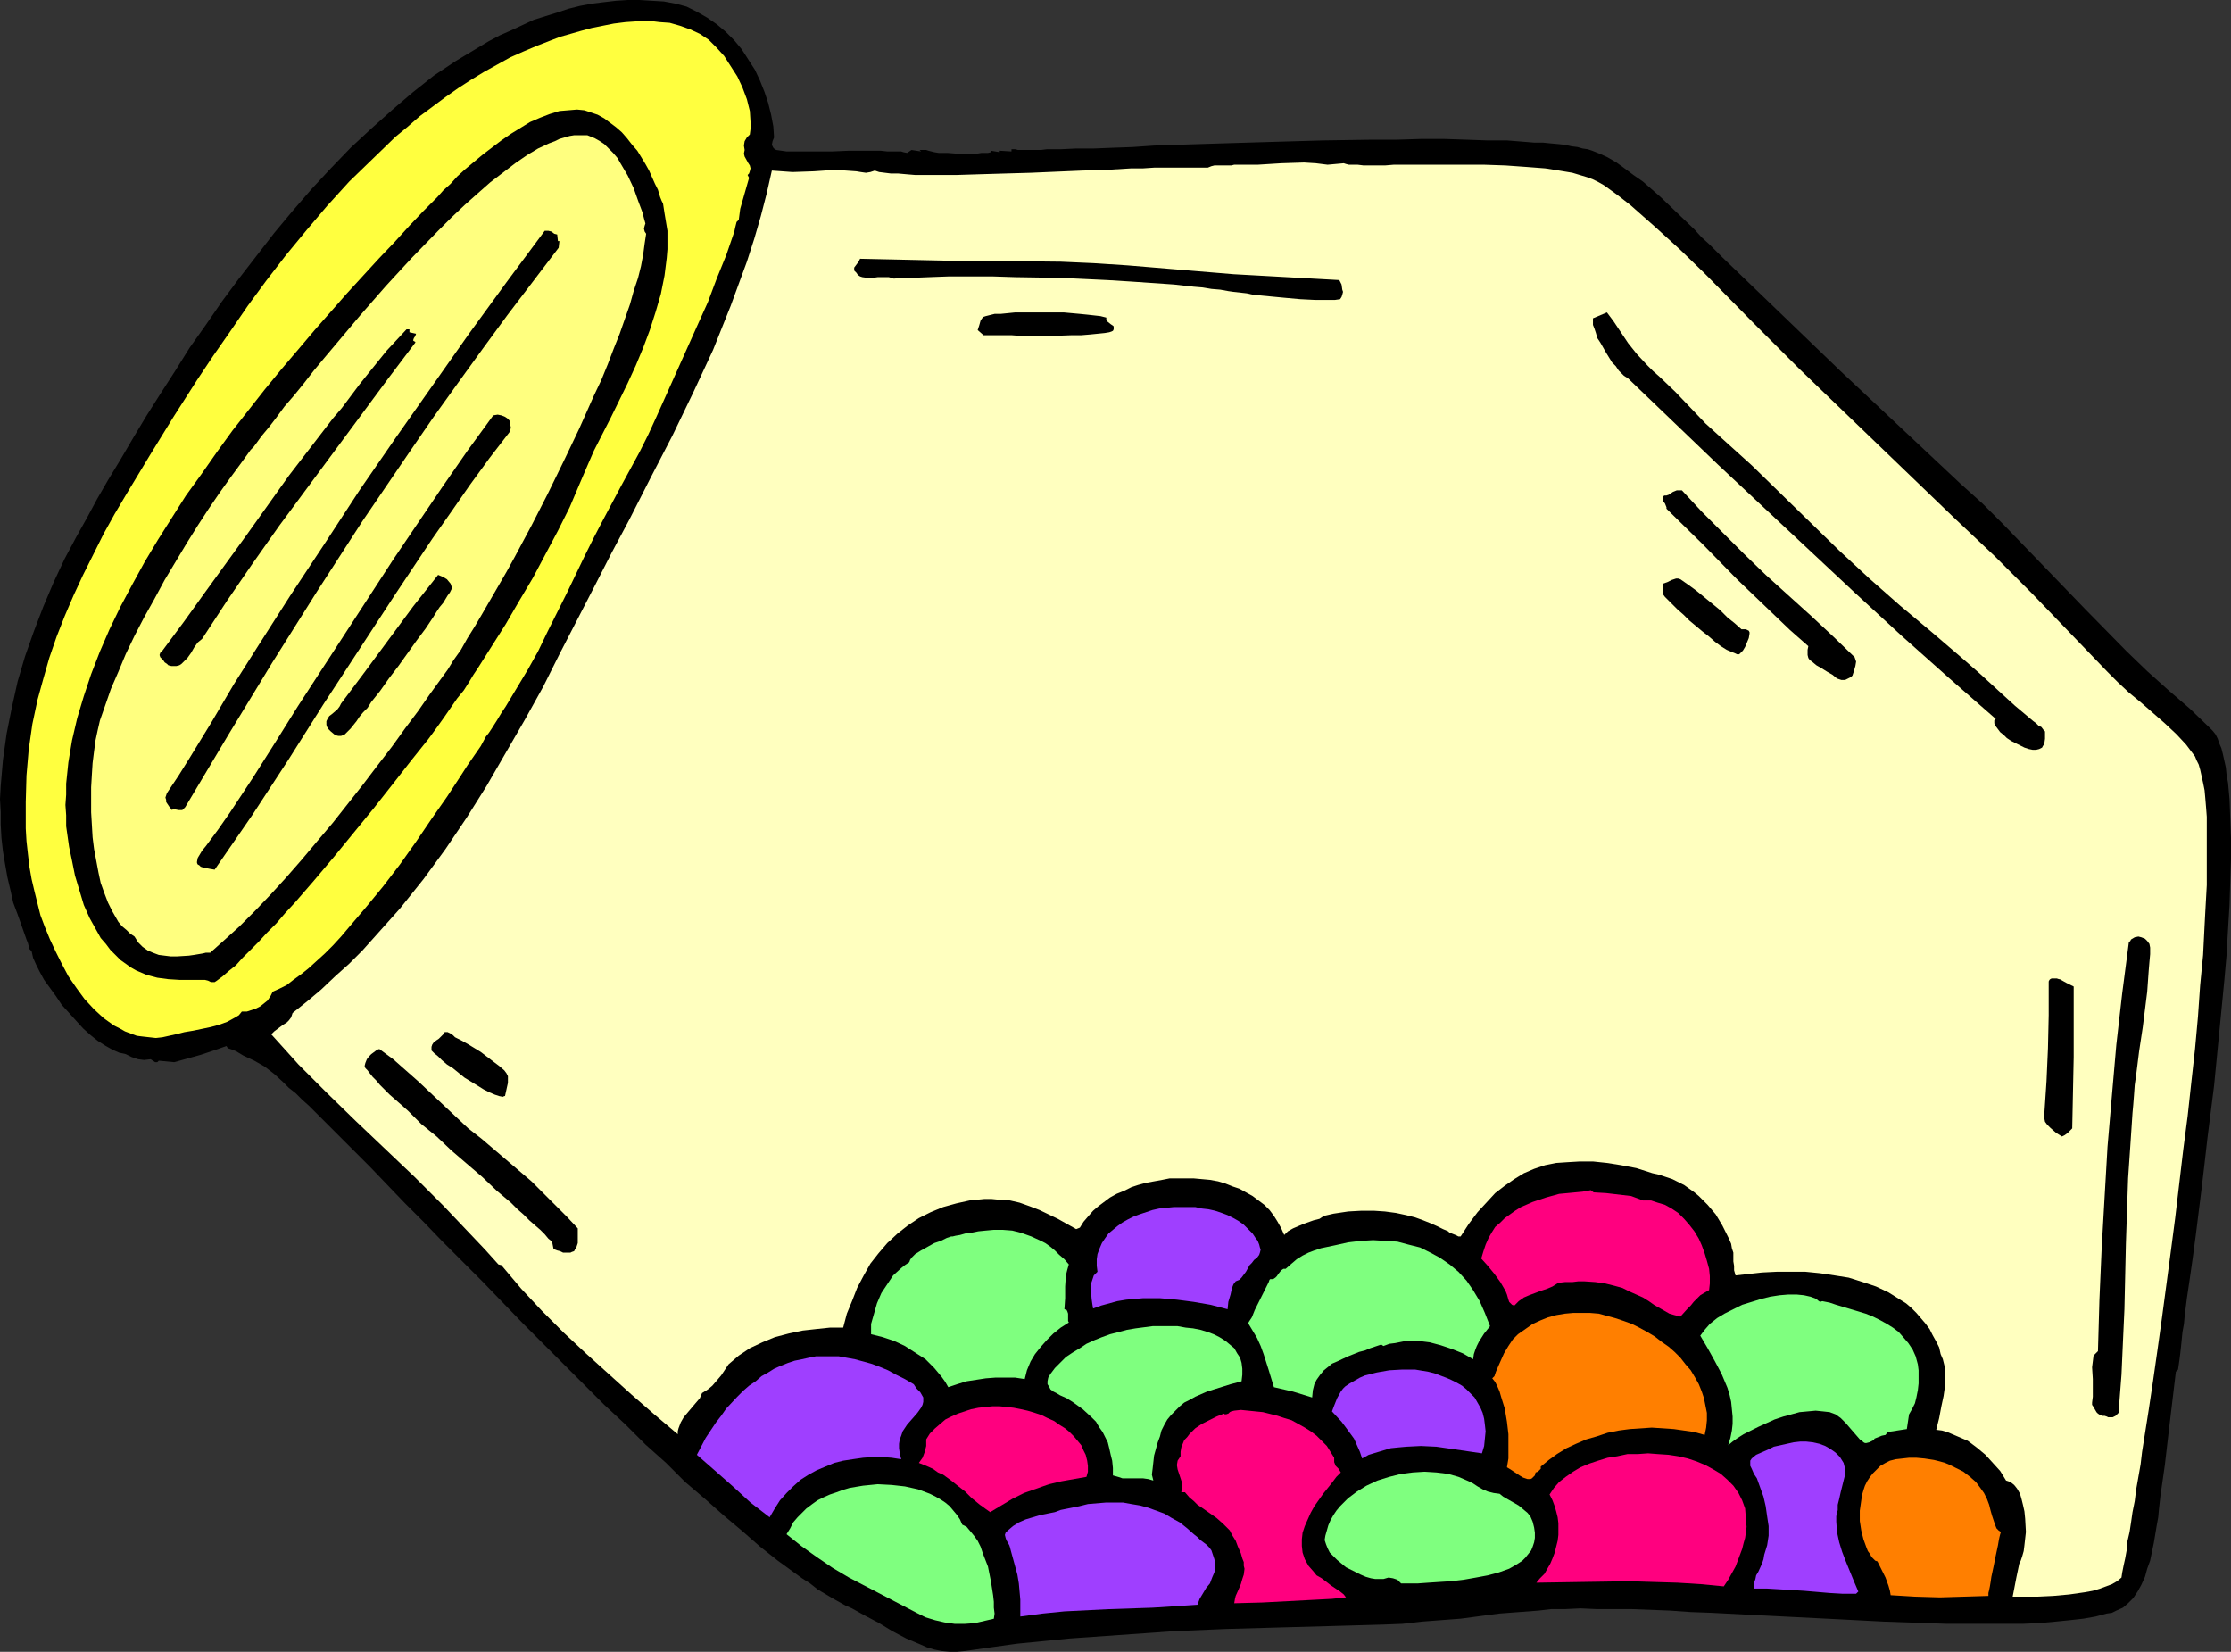 <?xml version="1.0" encoding="UTF-8" standalone="no"?>
<svg
   version="1.0"
   width="129.766mm"
   height="96.067mm"
   id="svg35"
   sodipodi:docname="Candy Jar 2.wmf"
   xmlns:inkscape="http://www.inkscape.org/namespaces/inkscape"
   xmlns:sodipodi="http://sodipodi.sourceforge.net/DTD/sodipodi-0.dtd"
   xmlns="http://www.w3.org/2000/svg"
   xmlns:svg="http://www.w3.org/2000/svg">
  <rect width="100%" height="100%" fill="#333333" stroke="none"/>
  <sodipodi:namedview
     id="namedview35"
     pagecolor="#ffffff"
     bordercolor="#000000"
     borderopacity="0.25"
     inkscape:showpageshadow="2"
     inkscape:pageopacity="0.0"
     inkscape:pagecheckerboard="0"
     inkscape:deskcolor="#d1d1d1"
     inkscape:document-units="mm" />
  <defs
     id="defs1">
    <pattern
       id="WMFhbasepattern"
       patternUnits="userSpaceOnUse"
       width="6"
       height="6"
       x="0"
       y="0" />
  </defs>
  <path
     style="fill:#000000;fill-opacity:1;fill-rule:evenodd;stroke:none"
     d="m 170.165,30.217 -0.323,0.808 -0.162,0.808 0.162,0.323 0.162,0.323 0.323,0.323 0.323,0.162 1.131,0.162 1.131,0.162 h 1.454 4.848 3.717 l 3.717,-0.162 h 3.555 3.394 l 1.454,0.162 h 1.454 0.646 0.485 0.485 l 0.485,0.162 0.808,0.162 0.485,-0.323 0.485,-0.323 2.101,0.323 -0.323,-0.323 h 1.454 l 0.485,0.162 0.646,0.162 0.646,0.162 0.97,0.162 h 1.939 l 2.101,0.162 h 2.262 2.101 l 0.97,-0.162 h 0.808 0.646 l 0.646,-0.162 V 33.126 l 1.939,0.323 V 33.126 l 2.586,0.162 v -0.485 h 0.162 0.323 0.323 l 0.646,0.162 h 5.01 l 1.293,-0.162 h 1.454 1.616 l 3.394,-0.162 h 3.878 l 4.04,-0.162 4.525,-0.162 4.686,-0.323 4.848,-0.162 5.171,-0.162 5.171,-0.162 10.827,-0.323 11.15,-0.323 10.827,-0.162 h 5.494 l 5.171,-0.162 h 5.171 l 4.848,0.162 4.525,0.162 h 4.363 l 4.04,0.323 1.939,0.162 h 1.939 l 1.616,0.162 1.778,0.162 1.454,0.162 1.454,0.323 1.293,0.162 1.131,0.323 1.131,0.162 0.97,0.323 1.616,0.646 1.778,0.808 1.939,1.131 1.778,1.293 1.939,1.454 2.101,1.454 3.878,3.393 3.717,3.555 3.717,3.555 1.616,1.777 1.616,1.454 1.454,1.454 1.454,1.454 12.928,12.442 13.09,12.604 13.09,12.281 13.251,12.442 4.848,4.363 4.525,4.524 9.05,9.372 4.525,4.686 4.525,4.686 9.05,9.211 4.525,4.363 4.686,4.201 4.686,4.04 4.525,4.363 0.485,0.485 0.646,0.808 0.485,0.97 0.323,0.97 0.485,1.131 0.323,1.293 0.323,1.454 0.323,1.454 0.162,1.616 0.323,1.777 0.162,1.777 0.162,1.777 0.162,4.201 0.162,4.363 v 4.686 l -0.162,4.848 -0.162,5.171 -0.323,5.332 -0.323,5.656 -0.485,5.494 -1.131,11.634 -1.131,11.634 -1.454,11.473 -0.646,5.656 -0.646,5.494 -0.646,5.171 -0.646,5.171 -0.646,4.848 -0.646,4.524 -0.646,4.363 -0.485,3.878 -0.162,1.777 -0.323,1.777 -0.162,1.616 -0.162,1.616 -0.162,1.454 -0.162,1.293 -0.162,1.131 -0.162,1.131 -0.485,0.485 -1.616,13.573 -0.808,6.948 -0.97,6.787 -0.162,1.454 -0.162,1.454 -0.162,1.777 -0.323,1.777 -0.646,3.878 -0.808,3.878 -0.646,1.777 -0.485,1.777 -0.808,1.777 -0.808,1.454 -0.97,1.454 -1.131,1.131 -1.131,0.97 -1.454,0.646 -0.97,0.485 -1.131,0.162 -2.424,0.646 -2.747,0.485 -2.909,0.323 -3.232,0.323 -3.555,0.323 -3.717,0.162 h -3.878 -4.04 -4.202 -4.363 l -4.525,-0.162 -4.686,-0.162 -4.686,-0.162 -9.373,-0.485 -19.23,-0.97 -9.373,-0.485 -4.525,-0.162 -4.525,-0.323 -4.202,-0.162 -4.202,-0.162 h -4.04 -3.717 l -3.555,-0.162 -3.394,0.162 h -3.07 l -2.747,0.323 -8.565,0.646 -8.565,1.131 -8.565,0.646 -4.202,0.485 -4.202,0.162 -11.474,0.323 -11.635,0.323 -11.474,0.323 -11.474,0.485 -11.474,0.808 -11.474,0.808 -11.474,1.131 -5.818,0.808 -5.656,0.808 -1.778,0.162 h -1.616 l -1.778,-0.162 -1.616,-0.323 -1.616,-0.485 -1.454,-0.646 -3.07,-1.293 -3.07,-1.616 -2.909,-1.777 -3.07,-1.616 -2.909,-1.616 -1.454,-0.646 -1.454,-0.808 -1.454,-0.808 -1.616,-0.97 -1.616,-0.97 -1.616,-1.293 -1.778,-1.131 -1.778,-1.293 -3.555,-2.585 -3.878,-3.07 -3.878,-3.393 -4.04,-3.393 -4.202,-3.717 -4.363,-3.717 -4.202,-4.201 -4.525,-4.04 -4.363,-4.363 -4.686,-4.363 -8.888,-8.887 -9.05,-9.049 -8.888,-9.211 -4.363,-4.363 -4.363,-4.363 -4.202,-4.363 -4.04,-4.04 -3.878,-4.04 -3.717,-3.878 -3.717,-3.717 -3.555,-3.555 -3.232,-3.232 -3.07,-3.07 -1.454,-1.293 -1.454,-1.454 -1.454,-1.131 -1.293,-1.293 -1.939,-1.777 -2.101,-1.616 -2.262,-1.293 -2.424,-1.131 -0.808,-0.485 -0.808,-0.485 -0.808,-0.323 -0.97,-0.323 -0.323,-0.485 -2.747,0.97 -1.454,0.485 -1.454,0.485 -2.909,0.808 -2.909,0.808 -3.394,-0.323 v 0 l -0.162,0.162 -0.162,0.162 h -0.485 l -0.485,-0.323 -0.485,-0.323 -1.454,0.162 -1.293,-0.162 -1.454,-0.485 -1.293,-0.646 -1.454,-0.323 -1.454,-0.646 -1.454,-0.808 -1.778,-1.131 -1.616,-1.293 -1.616,-1.454 -1.616,-1.777 -1.454,-1.616 -1.616,-1.777 -1.293,-1.939 -1.293,-1.777 -1.293,-1.777 -0.97,-1.777 -0.808,-1.616 -0.646,-1.454 -0.323,-1.454 -0.485,-0.485 -0.162,-0.646 -0.162,-0.646 -0.323,-0.808 -0.97,-2.747 -0.97,-2.747 -0.97,-2.585 -0.646,-2.909 -0.646,-2.747 -0.485,-2.747 -0.485,-2.909 -0.323,-2.909 -0.162,-2.909 v -2.747 L 0,175.647 l 0.162,-2.909 0.485,-5.656 0.808,-5.817 1.131,-5.656 1.293,-5.817 1.616,-5.494 1.939,-5.494 2.101,-5.494 2.262,-5.332 2.424,-5.171 2.586,-4.848 2.262,-4.04 2.262,-4.201 2.424,-4.201 2.747,-4.524 2.747,-4.686 2.909,-4.848 3.07,-4.848 3.232,-5.009 3.232,-5.171 3.555,-5.009 3.555,-5.171 3.717,-5.009 3.878,-5.009 3.878,-5.009 4.04,-4.848 4.202,-4.848 4.202,-4.524 4.363,-4.524 4.525,-4.201 4.525,-4.04 4.525,-3.878 4.686,-3.717 4.848,-3.232 4.848,-2.909 2.424,-1.454 2.424,-1.293 2.586,-1.131 2.424,-1.131 2.424,-1.131 2.586,-0.808 2.586,-0.808 2.424,-0.808 2.586,-0.646 2.586,-0.485 2.586,-0.323 2.747,-0.323 L 138.006,0 h 2.586 l 2.586,0.162 2.747,0.162 2.586,0.485 2.424,0.646 2.262,1.131 2.262,1.293 2.101,1.454 1.939,1.616 1.939,1.939 1.616,1.939 1.454,2.262 1.454,2.262 1.131,2.424 0.97,2.424 0.808,2.424 0.646,2.585 0.485,2.585 z"
     id="path1" />
  <path
     style="fill:#ffff3f;fill-opacity:1;fill-rule:evenodd;stroke:none"
     d="m 164.832,29.571 -0.646,0.646 -0.485,0.808 -0.162,0.97 0.162,0.97 -0.162,0.808 0.162,0.646 0.808,1.454 0.323,0.485 0.162,0.646 -0.162,0.646 -0.162,0.485 -0.323,0.323 v 0 l 0.323,0.646 -1.293,4.524 -0.646,2.262 -0.323,2.424 -0.485,0.485 -0.162,0.646 -0.162,0.646 -0.162,0.808 -1.778,5.171 -2.101,5.171 -1.939,5.171 -2.262,5.009 -9.05,20.199 -1.778,3.878 -1.939,3.878 -4.04,7.433 -4.04,7.595 -1.939,3.717 -1.939,3.878 -4.04,8.403 -4.202,8.403 -2.101,4.363 -2.262,4.04 -2.424,4.04 -2.424,4.04 -0.97,1.454 -0.97,1.616 -1.131,1.777 -0.646,0.97 -0.646,0.808 -1.131,2.101 -1.454,2.101 -1.454,2.101 -1.454,2.262 -3.07,4.686 -3.394,4.848 -3.394,5.009 -3.555,5.009 -3.717,4.848 -3.717,4.524 -3.717,4.363 -1.778,2.101 -1.778,1.939 -1.778,1.777 -1.778,1.616 -1.778,1.616 -1.616,1.293 -1.778,1.293 -1.454,1.131 -1.616,0.808 -1.454,0.646 -0.485,0.97 -0.646,0.97 -0.808,0.646 -0.808,0.646 -0.97,0.485 -0.97,0.323 -0.97,0.323 H 53.166 l -0.646,0.808 -0.808,0.485 -1.778,0.97 -1.778,0.646 -1.778,0.485 -3.878,0.808 -1.939,0.323 -1.939,0.485 -1.454,0.323 -1.454,0.323 -1.454,0.162 -1.454,-0.162 -1.454,-0.162 -1.293,-0.162 -1.293,-0.485 -1.293,-0.485 -1.131,-0.646 -1.293,-0.646 -1.131,-0.808 -1.131,-0.808 -2.101,-1.939 -2.101,-2.262 -1.778,-2.424 -1.778,-2.585 -1.454,-2.747 -1.293,-2.585 -1.293,-2.747 -1.131,-2.747 -0.97,-2.585 -0.646,-2.585 -0.646,-2.585 -0.646,-2.747 -0.485,-2.747 -0.323,-2.747 -0.323,-2.909 -0.162,-2.747 v -5.817 l 0.162,-5.817 0.485,-5.656 0.808,-5.656 1.131,-5.332 1.293,-4.686 1.293,-4.524 1.616,-4.686 1.778,-4.524 1.939,-4.524 2.101,-4.524 2.262,-4.524 2.262,-4.524 2.424,-4.363 2.586,-4.363 5.171,-8.564 5.171,-8.403 5.171,-8.079 3.555,-5.332 3.717,-5.332 3.878,-5.656 4.04,-5.494 4.363,-5.656 4.525,-5.494 4.525,-5.332 4.848,-5.332 5.171,-5.009 5.01,-4.848 2.747,-2.262 2.586,-2.262 5.656,-4.201 2.747,-1.939 2.747,-1.777 2.909,-1.777 2.909,-1.616 2.909,-1.616 2.909,-1.293 3.07,-1.293 2.909,-1.131 2.101,-0.808 4.525,-1.293 2.424,-0.646 2.424,-0.485 2.424,-0.485 2.586,-0.323 2.424,-0.162 2.424,-0.162 2.586,0.323 2.262,0.162 2.262,0.646 2.262,0.808 2.101,0.97 1.939,1.293 0.808,0.808 0.97,0.97 1.616,1.777 1.454,2.262 1.454,2.262 1.131,2.424 0.97,2.585 0.646,2.585 0.162,2.585 v 1.293 z"
     id="path2" />
  <path
     style="fill:#000000;fill-opacity:1;fill-rule:evenodd;stroke:none"
     d="m 144.632,41.69 0.485,1.616 0.323,0.808 0.323,0.646 0.323,2.101 0.323,1.939 0.323,1.939 v 1.939 2.101 l -0.162,1.939 -0.485,3.878 -0.808,4.04 -1.131,3.878 -1.293,4.04 -1.454,3.878 -1.616,3.878 -1.778,3.878 -3.717,7.595 -3.717,7.271 -1.616,3.717 -1.454,3.393 -2.262,5.332 -2.586,5.171 -2.747,5.171 -2.747,5.171 -3.07,5.171 -2.909,5.009 -3.07,4.848 -3.07,4.848 -0.97,1.454 -0.97,1.616 -1.131,1.777 -1.454,1.777 -1.454,2.101 -1.454,2.101 -1.616,2.262 -1.778,2.424 -1.939,2.424 -1.939,2.424 -4.04,5.171 -4.202,5.332 -4.363,5.332 -4.363,5.332 -4.363,5.171 -4.202,4.848 -2.101,2.262 -1.939,2.262 -2.101,2.101 -1.778,1.939 -1.778,1.777 -1.778,1.777 -1.454,1.616 -1.616,1.293 -1.293,1.131 -1.293,0.97 -0.485,0.323 h -0.162 -0.646 l -0.323,-0.162 -0.323,-0.162 -0.646,-0.162 h -5.494 l -2.586,-0.162 -2.424,-0.323 -2.424,-0.646 -1.131,-0.485 -1.131,-0.485 -1.131,-0.646 -1.131,-0.808 -1.131,-0.808 -1.131,-1.131 -1.131,-1.131 -0.97,-1.293 -1.131,-1.293 -0.808,-1.454 -1.616,-2.909 -1.293,-2.909 -0.97,-3.232 -0.97,-3.232 -0.646,-3.232 -0.646,-3.07 -0.323,-2.262 -0.323,-2.262 v -2.424 l -0.162,-2.262 0.162,-2.262 v -2.424 l 0.485,-4.686 0.808,-4.848 1.131,-4.848 1.454,-4.848 1.616,-4.848 1.939,-5.009 2.101,-4.848 2.424,-5.009 2.586,-4.848 2.747,-5.009 2.909,-4.848 3.07,-4.848 3.07,-4.848 3.394,-4.686 3.394,-4.848 3.394,-4.686 3.555,-4.524 3.555,-4.524 3.717,-4.524 3.717,-4.363 3.555,-4.201 3.555,-4.04 3.555,-4.04 3.555,-3.878 3.555,-3.878 3.394,-3.555 3.232,-3.555 3.07,-3.232 3.07,-3.07 1.293,-1.454 1.616,-1.454 1.454,-1.616 1.778,-1.616 3.878,-3.232 4.04,-3.07 2.101,-1.454 2.101,-1.293 2.101,-1.293 2.262,-0.97 2.101,-0.808 2.101,-0.646 1.939,-0.162 1.939,-0.162 1.616,0.162 1.454,0.485 1.454,0.485 1.454,0.808 1.293,0.97 1.293,0.97 1.293,1.131 1.131,1.293 1.131,1.454 1.131,1.293 1.778,2.909 0.808,1.454 0.646,1.454 0.646,1.454 z"
     id="path3" />
  <path
     style="fill:#ffff7f;fill-opacity:1;fill-rule:evenodd;stroke:none"
     d="m 141.885,49.123 -0.162,0.485 -0.162,0.646 0.162,0.646 0.323,0.485 -0.323,2.101 -0.323,2.424 -0.485,2.585 -0.646,2.585 -0.97,2.909 -0.808,2.909 -1.131,3.232 -1.131,3.232 -1.293,3.232 -1.293,3.393 -1.454,3.555 -1.616,3.393 -3.232,7.271 -3.394,7.11 -3.555,7.271 -3.555,6.948 -3.717,6.948 -1.778,3.232 -1.778,3.07 -1.778,3.07 -1.778,3.07 -1.616,2.747 -1.616,2.585 -1.454,2.585 -1.616,2.262 -1.293,2.101 -1.293,1.777 -2.586,3.555 -2.586,3.717 -2.909,3.878 -2.909,4.04 -3.232,4.201 -3.07,4.04 -6.626,8.403 -3.555,4.201 -3.394,4.04 -3.394,3.878 -3.394,3.717 -3.394,3.555 -3.394,3.393 -3.394,3.07 -3.07,2.747 h -0.323 -0.646 l -0.646,0.162 -0.97,0.162 -0.97,0.162 -1.131,0.162 -2.586,0.162 h -1.454 l -1.293,-0.162 -1.293,-0.162 -1.293,-0.485 -1.131,-0.485 -1.131,-0.808 -0.97,-0.97 -0.808,-1.293 -0.97,-0.646 -0.808,-0.808 -0.97,-0.808 -0.808,-0.97 -1.293,-2.262 -0.485,-0.97 -0.485,-0.97 -0.808,-2.101 -0.808,-2.262 -0.485,-2.262 -0.485,-2.585 -0.485,-2.585 -0.323,-2.585 -0.162,-2.747 -0.162,-2.747 v -2.747 -2.747 l 0.162,-2.747 0.162,-2.585 0.323,-2.585 0.323,-2.424 0.485,-2.262 0.485,-2.101 1.131,-3.232 1.293,-3.717 1.616,-3.717 1.616,-3.878 1.939,-4.04 2.101,-4.04 2.262,-4.04 2.262,-4.201 4.848,-8.079 2.424,-3.878 2.424,-3.717 2.424,-3.555 2.424,-3.393 2.262,-3.07 2.101,-2.909 0.646,-0.646 0.485,-0.646 1.293,-1.777 1.616,-1.939 1.616,-2.101 1.778,-2.424 2.101,-2.424 2.101,-2.585 2.262,-2.909 2.424,-2.909 2.586,-3.07 5.171,-6.14 5.656,-6.464 5.656,-6.14 5.818,-5.979 2.909,-2.909 2.909,-2.747 2.909,-2.585 2.747,-2.424 2.747,-2.101 2.747,-2.101 2.586,-1.777 2.424,-1.454 2.424,-1.131 1.293,-0.485 0.97,-0.485 1.131,-0.323 1.131,-0.323 0.97,-0.162 h 0.97 0.97 0.97 l 0.808,0.323 0.808,0.323 1.131,0.646 0.97,0.646 0.97,0.97 0.97,0.97 0.97,1.131 0.646,1.131 1.616,2.747 1.293,2.747 0.97,2.747 0.97,2.585 0.323,1.293 z"
     id="path4" />
  <path
     style="fill:#ffffbf;fill-opacity:1;fill-rule:evenodd;stroke:none"
     d="m 466.377,346.769 -0.97,0.808 -1.131,0.646 -1.293,0.485 -1.293,0.485 -1.616,0.485 -1.778,0.323 -3.394,0.485 -3.555,0.323 -3.394,0.162 h -1.616 -1.454 -2.424 l 0.808,-4.201 0.646,-3.07 0.323,-0.646 0.323,-0.97 0.323,-1.131 0.162,-1.293 0.162,-1.454 0.162,-1.454 -0.162,-2.909 -0.162,-1.616 -0.323,-1.454 -0.323,-1.293 -0.323,-1.131 -0.646,-1.131 -0.646,-0.808 -0.808,-0.646 -0.97,-0.323 -1.293,-2.101 -1.616,-1.777 -1.616,-1.777 -1.939,-1.616 -1.939,-1.454 -2.262,-0.97 -2.262,-0.97 -1.131,-0.323 -1.293,-0.162 0.646,-2.585 0.485,-2.585 0.485,-2.262 0.323,-2.262 v -2.262 -1.131 l -0.162,-1.131 -0.323,-1.293 -0.485,-1.131 -0.323,-1.454 -0.646,-1.293 -0.808,-1.454 -0.646,-1.293 -0.97,-1.293 -0.97,-1.131 -0.97,-1.131 -1.131,-1.131 -1.131,-0.97 -1.293,-0.808 -2.586,-1.616 -2.747,-1.293 -2.909,-0.97 -3.07,-0.97 -3.07,-0.485 -3.232,-0.485 -3.232,-0.323 h -3.07 -3.232 l -3.232,0.162 -2.909,0.323 -2.909,0.323 -0.323,-1.131 v -0.97 l -0.162,-0.97 v -0.97 -0.97 l -0.323,-0.97 -0.162,-0.97 -0.485,-1.131 -1.454,-2.909 -1.454,-2.424 -1.778,-2.101 -1.939,-1.939 -0.97,-0.808 -1.131,-0.808 -1.131,-0.808 -1.293,-0.646 -1.293,-0.646 -1.454,-0.485 -1.454,-0.485 -1.454,-0.323 -3.555,-1.131 -3.394,-0.646 -3.07,-0.485 -3.07,-0.323 h -2.909 l -2.747,0.162 -2.424,0.162 -2.424,0.485 -2.424,0.808 -2.262,0.97 -2.101,1.293 -2.101,1.454 -2.101,1.616 -1.939,2.101 -1.939,2.101 -1.939,2.585 -1.778,2.747 h -0.485 l -0.646,-0.323 -0.808,-0.323 -0.485,-0.162 -0.323,-0.323 -1.131,-0.485 -1.293,-0.646 -1.454,-0.646 -1.616,-0.646 -1.778,-0.646 -1.939,-0.485 -2.262,-0.485 -2.424,-0.323 -2.424,-0.162 h -2.747 l -2.909,0.162 -3.232,0.485 -2.101,0.485 -0.97,0.646 -1.293,0.323 -2.262,0.808 -1.131,0.485 -1.131,0.485 -1.131,0.646 -0.808,0.808 -0.646,-1.454 -0.808,-1.454 -0.808,-1.293 -0.97,-1.293 -1.131,-1.131 -1.293,-0.97 -1.293,-0.97 -1.454,-0.808 -1.454,-0.808 -1.454,-0.485 -1.616,-0.646 -1.616,-0.485 -1.778,-0.323 -1.778,-0.162 -1.778,-0.162 h -1.778 -3.555 l -1.616,0.323 -1.778,0.323 -1.778,0.323 -1.778,0.485 -1.454,0.485 -1.616,0.808 -1.616,0.646 -1.454,0.808 -1.293,0.97 -1.293,0.97 -1.131,0.97 -1.131,1.293 -0.97,1.131 -0.808,1.293 -0.808,0.323 -4.04,-2.262 -4.04,-1.939 -2.101,-0.808 -2.262,-0.808 -2.101,-0.485 -2.424,-0.162 -1.616,-0.162 h -1.616 l -3.232,0.323 -2.909,0.646 -2.909,0.808 -2.747,1.131 -2.586,1.293 -2.424,1.616 -2.262,1.777 -2.262,2.101 -1.939,2.262 -1.778,2.262 -1.454,2.585 -1.454,2.747 -1.131,2.909 -1.131,2.747 -0.808,3.07 h -2.909 l -3.07,0.323 -2.909,0.323 -3.07,0.646 -3.07,0.808 -2.747,1.131 -2.747,1.293 -2.424,1.616 -1.131,0.97 -1.131,0.97 -1.616,2.424 -1.939,2.262 -0.97,0.808 -1.293,0.808 -0.485,1.131 -0.97,1.131 -1.778,2.101 -0.808,0.97 -0.646,1.131 -0.485,1.293 -0.162,0.646 v 0.646 l -5.171,-4.363 -5.01,-4.363 -5.01,-4.524 -5.01,-4.524 -4.848,-4.524 -4.848,-4.848 -4.525,-4.848 -4.363,-5.171 -0.646,-0.162 -2.909,-3.232 -3.07,-3.232 -6.141,-6.464 -6.302,-6.302 -6.464,-6.14 -6.464,-6.14 -6.302,-6.14 -6.302,-6.302 -2.909,-3.232 -3.07,-3.393 0.646,-0.646 0.646,-0.485 1.293,-0.97 0.808,-0.485 0.485,-0.485 0.485,-0.646 0.323,-0.97 3.232,-2.585 3.07,-2.585 3.07,-2.909 3.07,-2.747 2.909,-2.909 2.747,-3.07 2.747,-3.07 2.747,-3.07 2.586,-3.232 2.586,-3.232 4.848,-6.625 4.686,-6.948 4.363,-6.948 4.202,-7.271 4.202,-7.271 4.04,-7.271 3.717,-7.433 7.595,-14.705 3.717,-7.271 3.878,-7.271 4.686,-9.211 4.848,-9.372 4.525,-9.372 4.363,-9.372 1.939,-4.848 1.939,-4.848 1.778,-4.848 1.778,-4.848 1.616,-5.009 1.454,-5.009 1.293,-5.009 1.131,-5.009 2.262,0.162 2.262,0.162 4.686,-0.162 4.686,-0.323 2.424,0.162 2.262,0.162 0.97,0.162 1.131,0.162 0.97,-0.162 0.97,-0.323 0.97,0.323 1.293,0.162 1.293,0.162 h 1.616 l 1.778,0.162 1.939,0.162 h 2.101 2.262 2.262 2.424 l 5.171,-0.162 5.494,-0.162 5.656,-0.162 11.312,-0.485 5.494,-0.162 5.333,-0.323 h 2.586 l 2.424,-0.162 h 2.424 2.101 5.818 1.454 l 0.808,-0.323 0.646,-0.162 h 1.454 1.454 0.808 l 0.646,-0.162 h 2.586 2.586 l 5.171,-0.323 5.01,-0.162 2.586,0.162 2.586,0.323 3.555,-0.323 0.485,0.162 0.646,0.162 h 0.808 1.131 l 1.293,0.162 h 4.686 l 1.939,-0.162 h 1.778 4.202 4.525 4.686 4.686 l 4.686,0.162 4.525,0.323 4.202,0.323 2.101,0.323 1.939,0.323 1.939,0.323 1.616,0.485 1.616,0.485 1.293,0.485 1.293,0.646 1.131,0.646 2.909,2.101 2.909,2.262 5.494,4.848 5.494,5.009 5.333,5.171 10.504,10.665 5.171,5.171 5.171,5.171 17.13,16.482 17.13,16.482 8.565,8.079 8.403,8.403 8.242,8.564 8.242,8.564 2.262,2.262 2.424,2.262 2.747,2.262 1.293,1.131 1.293,1.131 2.586,2.262 2.586,2.424 2.101,2.262 0.97,1.293 0.97,1.293 0.323,0.808 0.485,0.97 0.323,1.131 0.323,1.454 0.323,1.454 0.323,1.616 0.162,1.777 0.162,1.939 0.162,2.101 v 2.262 2.262 5.009 2.747 2.747 l -0.162,2.909 -0.162,2.909 -0.162,3.07 -0.323,6.464 -0.646,6.625 -0.485,6.948 -0.646,7.11 -0.808,7.271 -0.808,7.433 -0.97,7.433 -1.778,15.028 -0.97,7.433 -0.97,7.271 -0.97,7.271 -0.97,6.948 -0.97,6.787 -0.97,6.464 -0.97,6.14 -0.485,3.07 -0.323,2.747 -0.485,2.747 -0.485,2.747 -0.323,2.585 -0.485,2.424 -0.323,2.262 -0.323,2.101 -0.485,2.101 -0.162,1.939 -0.323,1.777 -0.323,1.454 -0.323,1.616 z"
     id="path5" />
  <path
     style="fill:#000000;fill-opacity:1;fill-rule:evenodd;stroke:none"
     d="m 122.493,51.547 0.162,1.454 h 0.323 l -0.162,1.454 -5.656,7.433 -5.656,7.433 -5.333,7.271 -5.494,7.595 -5.333,7.433 -5.333,7.756 -10.342,15.189 -10.019,15.512 -9.858,15.674 -9.534,15.674 -9.534,15.997 -0.323,0.323 -0.323,0.323 h -0.485 -0.323 l -0.808,-0.162 h -0.485 l -0.162,0.162 -0.646,-0.808 -0.646,-0.97 v -0.485 l -0.162,-0.485 0.162,-0.485 0.162,-0.485 2.586,-3.878 2.424,-3.878 4.848,-7.918 4.848,-8.241 5.01,-7.918 7.434,-11.634 7.595,-11.473 7.595,-11.634 7.918,-11.473 8.08,-11.473 8.08,-11.473 8.242,-11.311 8.403,-11.311 h 0.323 0.485 l 0.646,0.162 0.646,0.485 z"
     id="path6" />
  <path
     style="fill:#000000;fill-opacity:1;fill-rule:evenodd;stroke:none"
     d="m 294.435,61.565 0.485,0.97 0.162,1.131 0.162,0.485 -0.162,0.646 -0.162,0.485 -0.323,0.485 -1.131,0.162 h -1.454 -1.293 -1.616 l -3.232,-0.162 -3.555,-0.323 -3.394,-0.323 -3.394,-0.323 -1.454,-0.323 -1.454,-0.162 -1.454,-0.162 -1.131,-0.162 -1.778,-0.323 -1.939,-0.162 -1.939,-0.323 -1.939,-0.162 -4.363,-0.485 -4.686,-0.323 -4.686,-0.323 -5.171,-0.323 -10.181,-0.485 -10.181,-0.162 -5.01,-0.162 h -9.534 l -4.363,0.162 -4.04,0.162 h -1.939 l -1.778,0.162 -0.485,-0.162 -0.646,-0.162 h -1.131 -1.293 l -1.131,0.162 h -1.131 l -1.131,-0.162 -0.485,-0.162 -0.485,-0.323 -0.323,-0.485 -0.485,-0.485 V 59.141 58.818 l 0.485,-0.646 0.485,-0.646 0.323,-0.646 7.434,0.162 7.272,0.162 7.434,0.162 h 7.272 l 14.706,0.162 7.272,0.323 7.434,0.485 11.635,0.97 11.635,0.97 11.635,0.646 z"
     id="path7" />
  <path
     style="fill:#000000;fill-opacity:1;fill-rule:evenodd;stroke:none"
     d="m 438.743,158.033 -10.342,-9.049 -10.342,-9.211 -10.181,-9.372 -10.019,-9.372 -20.2,-18.906 -19.877,-19.067 -0.323,-0.162 -0.485,-0.323 -0.485,-0.485 -0.646,-0.646 -0.646,-0.97 -0.808,-0.808 -1.293,-2.101 -1.293,-2.262 -0.646,-0.97 -0.323,-1.131 -0.323,-0.97 -0.323,-0.808 v -0.808 -0.646 l 3.07,-1.293 1.454,1.939 1.293,1.939 0.97,1.454 0.97,1.454 1.939,2.424 2.262,2.424 1.293,1.293 1.293,1.131 3.555,3.393 3.394,3.555 3.232,3.393 3.555,3.232 6.626,5.979 12.928,12.604 6.302,6.14 6.626,6.14 6.787,5.979 6.949,5.817 6.787,5.817 3.878,3.393 3.878,3.555 3.717,3.393 4.04,3.393 0.646,0.485 0.162,0.162 0.323,0.323 0.646,0.323 0.485,0.646 0.323,0.323 v 0.646 0.97 l -0.162,1.131 -0.323,0.485 -0.162,0.323 -0.646,0.323 -0.646,0.162 h -0.808 l -0.808,-0.162 -0.97,-0.323 -0.97,-0.485 -1.939,-0.97 -0.97,-0.646 -0.646,-0.646 -0.808,-0.646 -0.485,-0.646 -0.485,-0.646 -0.323,-0.646 v -0.646 z"
     id="path8" />
  <path
     style="fill:#000000;fill-opacity:1;fill-rule:evenodd;stroke:none"
     d="m 243.208,69.806 v 0.162 0.323 l 0.162,0.323 0.808,0.646 0.485,0.323 0.162,0.162 v 0.485 0.162 l -0.162,0.323 -0.323,0.162 -0.485,0.162 -0.97,0.162 -1.616,0.162 -1.616,0.162 -1.939,0.162 h -2.101 l -4.363,0.162 h -6.787 l -2.101,-0.162 h -6.141 l -1.293,-1.131 0.323,-0.97 0.323,-1.131 0.323,-0.485 0.323,-0.323 0.485,-0.162 0.646,-0.162 1.293,-0.323 h 1.293 l 1.616,-0.162 1.616,-0.162 h 3.394 3.717 3.555 l 3.555,0.323 1.616,0.162 1.454,0.162 1.454,0.162 z"
     id="path9" />
  <path
     style="fill:#000000;fill-opacity:1;fill-rule:evenodd;stroke:none"
     d="m 90.011,73.038 1.454,0.323 -0.162,0.485 -0.323,0.485 -0.162,0.485 0.162,0.162 0.323,0.162 v 0.162 l -5.979,7.918 -5.979,8.079 -11.958,16.159 -5.979,8.079 -5.818,8.241 -5.656,8.241 -5.494,8.403 -0.97,0.808 -0.808,1.131 -0.646,1.131 -0.808,1.131 -0.808,0.808 -0.485,0.485 -0.485,0.323 -0.646,0.162 h -0.485 -0.646 l -0.646,-0.162 -0.323,-0.323 -0.485,-0.323 -0.323,-0.485 -0.323,-0.323 -0.323,-0.323 -0.162,-0.485 0.162,-0.485 0.485,-0.485 4.686,-6.302 4.525,-6.302 9.373,-12.927 9.211,-12.927 4.848,-6.302 4.848,-6.302 1.939,-2.262 3.878,-5.171 1.939,-2.424 4.04,-5.009 2.262,-2.424 2.101,-2.262 h 0.646 z"
     id="path10" />
  <path
     style="fill:#000000;fill-opacity:1;fill-rule:evenodd;stroke:none"
     d="m 111.989,95.014 -4.363,5.656 -4.363,5.979 -4.04,5.817 -4.202,5.979 -8.08,12.119 -7.918,12.119 -7.918,12.119 -7.757,12.281 -7.918,12.119 -8.242,11.958 -0.97,-0.162 -0.808,-0.162 -0.808,-0.162 -0.485,-0.162 -0.323,-0.323 -0.323,-0.162 -0.162,-0.323 v -0.323 l 0.162,-0.808 0.485,-0.808 0.485,-0.808 0.808,-0.97 2.747,-3.717 2.586,-3.717 5.01,-7.595 5.01,-7.918 4.848,-7.756 10.504,-16.159 10.504,-16.159 10.827,-15.997 5.494,-7.918 5.656,-7.756 0.97,-0.162 0.808,0.162 0.808,0.323 0.485,0.323 0.485,0.485 0.162,0.808 0.162,0.808 z"
     id="path11" />
  <path
     style="fill:#000000;fill-opacity:1;fill-rule:evenodd;stroke:none"
     d="m 369.74,107.779 4.363,4.686 4.525,4.524 4.686,4.686 4.848,4.686 10.019,9.049 4.848,4.524 4.686,4.524 0.162,0.485 0.162,0.485 -0.162,0.97 -0.323,1.131 -0.162,0.485 -0.162,0.485 -0.323,0.323 -0.323,0.162 -0.97,0.485 h -0.808 l -0.485,-0.162 -0.485,-0.162 -0.97,-0.808 -1.131,-0.646 -1.293,-0.808 -1.131,-0.646 -0.97,-0.808 -0.485,-0.323 -0.323,-0.485 -0.162,-0.646 v -0.485 -0.646 l 0.162,-0.808 -4.04,-3.555 -3.878,-3.717 -7.757,-7.433 -7.595,-7.756 -7.918,-7.756 v -0.323 l -0.323,-0.808 -0.485,-0.646 v -0.323 -0.485 l 0.323,-0.323 h 0.485 l 0.485,-0.162 0.97,-0.646 0.808,-0.323 h 0.646 z"
     id="path12" />
  <path
     style="fill:#000000;fill-opacity:1;fill-rule:evenodd;stroke:none"
     d="m 382.83,138.32 h 0.485 0.485 l 0.323,0.162 0.323,0.162 0.162,0.323 v 0.323 l -0.162,0.97 -0.808,1.939 -0.485,0.808 -0.485,0.485 -0.162,0.162 -0.162,0.162 h -0.485 l -0.323,-0.162 -0.808,-0.323 -1.131,-0.485 -1.293,-0.808 -1.293,-0.97 -1.293,-1.131 -1.454,-1.131 -2.909,-2.424 -1.293,-1.293 -1.293,-1.131 -0.97,-0.97 -0.97,-0.97 -0.808,-0.808 -0.485,-0.646 v -2.262 l 0.485,-0.162 0.485,-0.162 0.97,-0.485 0.485,-0.162 0.485,-0.162 h 0.485 l 0.485,0.162 1.616,1.131 1.778,1.293 3.555,2.909 1.778,1.454 1.616,1.616 1.616,1.293 z"
     id="path13" />
  <path
     style="fill:#000000;fill-opacity:1;fill-rule:evenodd;stroke:none"
     d="m 99.384,129.271 -0.162,0.323 -0.323,0.646 -0.485,0.646 -0.485,0.808 -0.485,0.808 -0.808,0.97 -0.646,0.97 -0.808,1.293 -1.616,2.424 -1.939,2.585 -4.04,5.656 -2.101,2.747 -1.939,2.747 -1.939,2.424 -0.808,1.293 -0.97,0.97 -0.808,0.97 -0.646,0.97 -0.646,0.808 -0.646,0.808 -0.485,0.485 -0.485,0.485 -0.323,0.323 -0.323,0.162 -0.485,0.162 h -0.646 l -0.646,-0.162 -0.97,-0.808 -0.485,-0.485 -0.323,-0.485 -0.162,-0.485 v -0.485 -0.323 l 0.323,-0.646 0.323,-0.485 0.646,-0.485 1.131,-0.97 0.485,-0.646 0.323,-0.646 5.333,-7.11 10.504,-14.22 5.494,-6.948 1.131,0.485 0.808,0.485 0.808,0.97 0.162,0.485 z"
     id="path14" />
  <path
     style="fill:#000000;fill-opacity:1;fill-rule:evenodd;stroke:none"
     d="m 465.731,310.573 -0.646,0.646 -0.646,0.323 h -0.97 l -0.323,-0.162 -0.485,-0.162 h -0.485 l -0.485,-0.162 -0.485,-0.323 -0.323,-0.323 -0.646,-1.131 -0.323,-0.485 v -0.485 l 0.162,-1.293 v -1.293 -2.585 l -0.162,-2.585 0.162,-1.293 0.162,-1.293 0.97,-0.97 0.323,-11.311 0.485,-11.15 0.646,-11.311 0.646,-11.15 0.97,-11.311 0.97,-11.15 1.293,-11.311 1.454,-11.15 0.323,-0.323 0.162,-0.323 0.808,-0.485 0.808,-0.162 0.646,0.162 0.808,0.323 0.485,0.485 0.485,0.646 0.162,0.808 v 1.454 l -0.162,1.777 -0.162,1.939 -0.162,2.262 -0.162,2.262 -0.323,2.585 -0.646,5.171 -0.808,5.332 -0.323,2.585 -0.323,2.585 -0.323,2.262 -0.162,2.262 -0.162,2.101 -0.162,1.777 -0.485,7.271 -0.485,7.11 -0.485,14.381 -0.323,14.381 -0.323,7.11 -0.323,7.271 z"
     id="path15" />
  <path
     style="fill:#000000;fill-opacity:1;fill-rule:evenodd;stroke:none"
     d="m 455.873,216.852 v 15.512 l -0.323,15.674 -0.97,0.97 -0.646,0.485 -0.646,0.323 -1.293,-0.808 -1.293,-1.131 -0.646,-0.646 -0.485,-0.646 -0.162,-0.808 V 244.968 l 0.485,-7.271 0.323,-7.271 0.162,-7.271 v -7.433 l 0.162,-0.323 0.162,-0.162 0.323,-0.162 h 0.323 0.808 l 0.485,0.162 h 0.162 l 1.454,0.808 z"
     id="path16" />
  <path
     style="fill:#000000;fill-opacity:1;fill-rule:evenodd;stroke:none"
     d="m 111.019,240.928 h -0.162 l -0.323,0.162 -0.808,-0.162 -0.97,-0.323 -1.131,-0.485 -1.293,-0.646 -1.293,-0.808 -2.909,-1.777 -2.586,-2.101 -1.293,-0.808 -1.131,-0.97 -0.808,-0.808 -0.808,-0.646 -0.485,-0.485 -0.162,-0.162 v 0 -0.485 -0.323 l 0.162,-0.485 0.323,-0.485 0.646,-0.485 0.485,-0.323 0.485,-0.485 0.485,-0.485 0.323,-0.485 h 0.485 0.162 l 0.646,0.323 0.162,0.162 0.323,0.162 0.485,0.485 1.293,0.646 1.454,0.808 2.909,1.777 2.747,2.101 1.293,0.97 1.131,0.97 0.485,0.646 0.323,0.646 v 0.808 0.646 z"
     id="path17" />
  <path
     style="fill:#000000;fill-opacity:1;fill-rule:evenodd;stroke:none"
     d="m 127.017,270.014 v 0.97 1.616 0.646 l -0.162,0.485 -0.162,0.485 -0.323,0.485 -0.162,0.323 -0.485,0.162 -0.323,0.162 h -0.485 -0.485 -0.646 l -0.646,-0.323 -0.646,-0.162 -0.808,-0.323 -0.323,-1.616 -0.808,-0.646 -0.808,-0.97 -0.97,-0.97 -1.131,-0.97 -1.293,-1.131 -1.293,-1.293 -1.293,-1.131 -1.454,-1.454 -3.07,-2.585 -3.232,-3.07 -6.787,-5.817 -3.232,-3.07 -3.394,-2.747 -2.909,-2.909 -1.454,-1.293 -1.293,-1.131 -1.293,-1.131 -1.131,-1.131 -0.97,-0.97 -0.808,-0.97 -0.808,-0.808 -0.646,-0.808 -0.485,-0.646 -0.485,-0.485 -0.162,-0.485 0.162,-0.646 0.323,-0.808 0.485,-0.646 0.485,-0.485 0.646,-0.485 0.646,-0.485 0.485,-0.162 3.07,2.262 2.747,2.424 2.747,2.424 2.747,2.585 5.494,5.171 2.747,2.585 2.909,2.262 5.494,4.686 5.494,4.686 5.171,5.171 2.586,2.585 z"
     id="path18" />
  <path
     style="fill:#ff007f;fill-opacity:1;fill-rule:evenodd;stroke:none"
     d="m 350.348,262.096 2.747,0.162 2.747,0.323 2.747,0.323 1.293,0.485 1.293,0.485 h 1.778 l 1.454,0.485 1.616,0.485 1.454,0.808 1.454,0.97 1.293,1.293 1.131,1.293 1.131,1.454 0.97,1.616 0.646,1.454 0.646,1.777 0.485,1.616 0.485,1.777 0.162,1.616 v 1.616 l -0.162,1.454 -1.131,0.646 -0.808,0.485 -1.454,1.454 -0.646,0.808 -0.808,0.808 -1.454,1.616 -1.293,-0.323 -1.131,-0.323 -1.131,-0.646 -1.131,-0.646 -1.131,-0.646 -1.131,-0.808 -1.293,-0.808 -1.454,-0.646 -1.454,-0.646 -1.616,-0.808 -1.778,-0.485 -1.939,-0.485 -2.262,-0.323 -2.424,-0.162 h -1.293 l -1.293,0.162 h -1.616 l -1.454,0.162 -1.293,0.808 -1.131,0.485 -1.454,0.485 -1.293,0.485 -1.293,0.485 -1.131,0.485 -1.131,0.808 -0.97,0.97 -0.485,-0.162 -0.323,-0.323 -0.323,-0.323 -0.162,-0.485 -0.323,-1.131 -0.323,-0.808 -1.131,-1.939 -1.293,-1.777 -1.454,-1.777 -1.454,-1.616 0.485,-1.616 0.485,-1.454 0.646,-1.454 0.646,-1.131 0.808,-1.293 1.131,-0.97 0.97,-0.97 1.131,-0.808 1.131,-0.808 1.293,-0.808 2.586,-1.131 2.909,-0.97 2.909,-0.808 1.778,-0.162 3.394,-0.323 1.778,-0.323 z"
     id="path19" />
  <path
     style="fill:#9f3fff;fill-opacity:1;fill-rule:evenodd;stroke:none"
     d="m 271.649,281.649 -0.485,0.646 -0.323,0.808 -0.323,1.454 -0.485,1.616 -0.162,1.616 -3.717,-0.97 -3.717,-0.646 -3.717,-0.485 -3.717,-0.323 h -3.717 l -3.717,0.323 -1.939,0.323 -1.778,0.485 -1.778,0.485 -1.778,0.646 -0.162,-0.97 -0.162,-1.131 -0.162,-2.101 v -1.131 l 0.323,-0.97 0.323,-0.97 0.808,-0.808 -0.162,-1.293 v -1.454 l 0.162,-1.131 0.485,-1.293 0.485,-1.131 0.646,-0.97 0.808,-1.131 0.97,-0.808 0.97,-0.808 1.131,-0.808 1.131,-0.646 1.293,-0.646 1.293,-0.485 1.454,-0.485 1.454,-0.485 1.454,-0.323 3.232,-0.323 h 3.07 1.616 l 1.454,0.323 1.454,0.162 1.454,0.323 1.454,0.485 1.293,0.485 1.293,0.646 1.131,0.646 1.131,0.808 0.97,0.97 0.97,0.97 0.646,0.97 0.485,0.646 0.323,0.808 0.162,0.646 0.162,0.485 -0.162,0.646 -0.162,0.485 -0.485,0.646 -0.646,0.485 -0.485,0.646 -0.485,0.485 -0.808,1.454 -0.485,0.646 -0.485,0.646 -0.485,0.485 z"
     id="path20" />
  <path
     style="fill:#7fff7f;fill-opacity:1;fill-rule:evenodd;stroke:none"
     d="m 234.966,277.932 -0.323,1.131 -0.323,1.293 -0.162,2.424 v 2.585 l -0.162,2.424 0.485,0.162 0.162,0.323 0.162,0.485 v 1.616 l 0.162,0.323 -1.778,1.131 -1.616,1.293 -1.454,1.454 -1.293,1.454 -1.293,1.616 -0.97,1.616 -0.808,1.939 -0.485,1.939 -2.101,-0.323 h -2.262 -2.101 l -2.101,0.162 -2.101,0.323 -2.101,0.323 -2.101,0.646 -1.939,0.646 -0.646,-1.131 -0.808,-1.131 -0.808,-0.97 -0.808,-0.97 -1.939,-1.939 -2.262,-1.454 -2.262,-1.454 -2.424,-1.131 -2.424,-0.808 -2.586,-0.646 v -2.262 l 0.646,-2.262 0.646,-2.262 0.97,-2.262 1.293,-1.939 1.293,-1.939 1.778,-1.616 0.808,-0.646 0.97,-0.646 0.162,-0.485 0.323,-0.485 0.323,-0.323 0.485,-0.485 1.293,-0.808 1.454,-0.808 1.454,-0.808 1.454,-0.485 1.293,-0.646 0.485,-0.162 0.485,-0.162 h 0.323 l 0.646,-0.162 0.97,-0.162 1.131,-0.323 1.293,-0.162 1.616,-0.323 1.616,-0.162 1.778,-0.162 h 1.939 l 2.101,0.162 1.939,0.485 2.262,0.808 2.101,0.97 0.97,0.485 1.131,0.808 0.97,0.808 0.97,0.97 1.131,0.97 z"
     id="path21" />
  <path
     style="fill:#7fff7f;fill-opacity:1;fill-rule:evenodd;stroke:none"
     d="m 327.563,291.505 -1.293,1.616 -1.131,1.777 -0.485,0.97 -0.323,0.808 -0.323,0.97 -0.162,1.131 -2.262,-1.293 -2.424,-0.97 -2.424,-0.808 -2.424,-0.646 -2.586,-0.323 h -2.586 l -2.424,0.485 -1.293,0.162 -1.293,0.485 -0.485,-0.323 -2.424,0.808 -1.131,0.485 -1.293,0.323 -2.424,0.97 -2.424,1.131 -1.131,0.485 -0.97,0.808 -0.808,0.646 -0.808,0.97 -0.808,1.131 -0.485,0.97 -0.323,1.293 -0.162,1.616 -4.202,-1.293 -2.101,-0.485 -2.101,-0.485 -1.131,-3.717 -1.131,-3.555 -0.646,-1.777 -0.808,-1.777 -0.97,-1.616 -0.97,-1.616 v 0 l 0.162,-0.323 0.323,-0.485 0.323,-0.485 0.323,-0.808 0.323,-0.808 0.808,-1.616 0.808,-1.616 0.808,-1.616 0.323,-0.646 0.323,-0.646 0.162,-0.485 0.162,-0.162 h 0.646 l 0.485,-0.323 0.323,-0.323 0.323,-0.485 0.646,-0.808 0.485,-0.323 h 0.485 l 1.293,-1.131 1.131,-0.97 1.293,-0.808 1.293,-0.646 1.293,-0.485 1.454,-0.485 3.07,-0.646 2.909,-0.646 2.747,-0.323 2.747,-0.162 2.747,0.162 2.586,0.162 2.424,0.646 2.586,0.646 2.262,1.131 2.101,1.131 2.101,1.454 1.939,1.616 1.778,1.939 1.454,2.101 1.454,2.424 1.131,2.585 z"
     id="path22" />
  <path
     style="fill:#7fff7f;fill-opacity:1;fill-rule:evenodd;stroke:none"
     d="m 400.121,286.173 0.485,-0.162 1.616,0.323 1.454,0.485 3.232,0.97 3.232,0.97 1.616,0.646 1.616,0.808 1.454,0.808 1.293,0.808 1.293,0.97 1.131,1.293 0.97,1.131 0.97,1.454 0.646,1.454 0.485,1.777 0.162,1.293 v 1.454 1.454 l -0.162,1.454 -0.323,1.616 -0.323,1.293 -0.646,1.293 -0.646,1.131 -0.485,3.232 -4.202,0.646 -0.485,0.646 -0.808,0.162 -0.808,0.323 -0.808,0.323 -0.162,0.323 -0.323,0.162 -0.646,0.323 -0.646,0.162 h -0.323 l -0.323,-0.162 -0.323,-0.323 -0.485,-0.323 -2.101,-2.424 -0.97,-1.131 -1.131,-1.131 -1.131,-0.808 -1.293,-0.485 -1.454,-0.162 -1.616,-0.162 -1.778,0.162 -1.778,0.162 -1.778,0.485 -1.778,0.485 -1.939,0.646 -1.778,0.808 -1.778,0.808 -1.616,0.808 -1.616,0.808 -1.293,0.808 -1.131,0.808 -0.97,0.808 0.485,-1.616 0.323,-1.616 0.162,-1.454 v -1.616 l -0.162,-1.616 -0.162,-1.616 -0.323,-1.454 -0.485,-1.616 -1.293,-3.07 -1.454,-2.747 -1.616,-2.909 -1.616,-2.747 0.97,-1.293 1.131,-1.293 1.616,-1.293 1.616,-0.97 1.939,-0.97 1.939,-0.97 2.101,-0.646 2.101,-0.646 1.939,-0.485 2.101,-0.323 1.939,-0.162 h 1.778 l 1.616,0.162 1.454,0.323 1.293,0.485 0.323,0.323 z"
     id="path23" />
  <path
     style="fill:#ff7f00;fill-opacity:1;fill-rule:evenodd;stroke:none"
     d="m 374.75,315.421 -2.262,-0.646 -2.262,-0.323 -2.262,-0.323 -2.424,-0.162 -2.424,-0.162 -2.424,0.162 -2.424,0.162 -2.424,0.323 -2.424,0.485 -2.424,0.808 -2.262,0.646 -2.262,0.97 -2.101,0.97 -2.101,1.293 -1.778,1.293 -1.778,1.454 v 0.485 l -0.323,0.323 -0.323,0.323 -0.485,0.162 -0.162,0.646 -0.323,0.323 -0.323,0.323 -0.323,0.162 h -0.323 -0.323 l -0.97,-0.323 -0.808,-0.485 -0.97,-0.646 -0.97,-0.646 -0.808,-0.485 0.162,-0.97 0.162,-0.97 v -1.293 -1.293 -2.747 l -0.323,-2.747 -0.485,-2.909 -0.808,-2.585 -0.323,-1.131 -0.485,-1.131 -0.485,-0.97 -0.646,-0.808 0.162,-0.162 0.323,-0.323 0.162,-0.485 0.162,-0.485 0.485,-1.131 0.646,-1.454 0.646,-1.454 0.97,-1.616 0.97,-1.454 1.131,-1.131 1.616,-1.131 1.616,-1.131 1.778,-0.808 1.616,-0.646 1.778,-0.485 1.939,-0.323 1.778,-0.162 h 1.778 1.939 l 1.939,0.162 1.778,0.485 1.778,0.485 1.939,0.646 1.778,0.646 1.616,0.808 1.778,0.97 1.616,0.97 1.454,1.131 1.616,1.131 1.293,1.131 1.293,1.293 1.131,1.454 1.131,1.293 0.97,1.616 0.808,1.454 0.646,1.616 0.485,1.454 0.323,1.616 0.323,1.616 v 1.616 l -0.162,1.616 z"
     id="path24" />
  <path
     style="fill:#7fff7f;fill-opacity:1;fill-rule:evenodd;stroke:none"
     d="m 272.942,303.625 -2.424,0.646 -2.586,0.808 -2.586,0.808 -2.586,1.131 -1.131,0.646 -1.293,0.646 -0.97,0.808 -0.97,0.97 -0.97,0.97 -0.808,0.97 -0.646,1.131 -0.646,1.293 -0.323,1.293 -0.485,1.293 -0.808,2.909 -0.162,1.454 -0.162,1.454 -0.162,1.293 0.323,1.293 -1.131,-0.323 -1.131,-0.162 h -2.262 -2.262 l -0.97,-0.323 -1.131,-0.323 v -1.616 l -0.162,-1.616 -0.323,-1.293 -0.323,-1.454 -0.323,-1.293 -0.646,-1.293 -0.485,-0.97 -0.808,-1.131 -0.646,-1.131 -0.97,-0.97 -1.939,-1.777 -2.262,-1.616 -1.293,-0.808 -1.454,-0.646 -0.808,-0.485 -0.646,-0.323 -0.646,-0.485 -0.323,-0.646 -0.323,-0.485 v -0.646 l 0.162,-0.808 0.485,-0.808 0.97,-1.293 1.293,-1.293 1.131,-1.131 1.454,-0.97 1.616,-0.97 1.454,-0.97 1.778,-0.808 1.616,-0.646 1.778,-0.646 1.939,-0.485 1.778,-0.485 1.939,-0.323 3.717,-0.485 h 1.939 1.778 1.778 l 1.778,0.323 1.616,0.162 1.616,0.323 1.616,0.485 1.293,0.485 1.293,0.646 1.293,0.808 0.97,0.808 0.97,0.808 0.646,1.131 0.646,0.97 0.323,1.131 0.162,1.293 v 1.293 z"
     id="path25" />
  <path
     style="fill:#9f3fff;fill-opacity:1;fill-rule:evenodd;stroke:none"
     d="m 200.869,304.271 0.646,0.97 0.323,0.323 0.485,0.485 0.646,1.131 v 0.485 0.485 l -0.162,0.646 -0.323,0.646 -0.808,1.131 -1.131,1.293 -1.131,1.293 -0.97,1.454 -0.323,0.97 -0.323,0.808 -0.162,0.97 v 0.97 l 0.162,1.131 0.323,1.293 -2.101,-0.323 -2.101,-0.162 h -2.101 l -2.101,0.162 -2.262,0.323 -2.101,0.323 -1.939,0.485 -1.939,0.808 -1.939,0.808 -1.778,0.97 -1.778,1.131 -1.616,1.454 -1.454,1.454 -1.454,1.616 -1.131,1.777 -1.131,1.939 -4.202,-3.232 -3.878,-3.555 -4.04,-3.555 -3.878,-3.393 1.939,-3.717 2.262,-3.393 1.131,-1.454 1.131,-1.616 2.424,-2.585 1.293,-1.293 1.293,-1.131 1.454,-0.97 1.293,-1.131 1.454,-0.808 1.293,-0.808 1.454,-0.646 1.616,-0.646 1.454,-0.485 1.616,-0.323 1.454,-0.323 1.616,-0.323 h 1.778 1.616 1.616 l 1.778,0.323 1.778,0.323 1.778,0.485 1.778,0.485 1.778,0.646 1.939,0.808 1.778,0.97 1.939,0.97 z"
     id="path26" />
  <path
     style="fill:#9f3fff;fill-opacity:1;fill-rule:evenodd;stroke:none"
     d="m 325.785,319.46 -6.626,-0.97 -3.394,-0.485 -3.394,-0.162 -3.232,0.162 -1.778,0.162 -1.616,0.162 -1.616,0.485 -1.616,0.485 -1.616,0.485 -1.454,0.808 -0.485,-1.454 -0.646,-1.454 -0.646,-1.454 -1.778,-2.424 -0.97,-1.293 -2.101,-2.262 0.485,-1.293 0.323,-0.808 0.323,-0.808 0.808,-1.454 0.485,-0.646 0.485,-0.485 0.97,-0.646 1.131,-0.646 1.131,-0.646 1.131,-0.485 2.586,-0.646 2.747,-0.485 2.909,-0.162 h 2.747 l 2.909,0.485 1.293,0.323 1.293,0.485 1.293,0.485 1.131,0.485 1.293,0.646 1.131,0.646 0.97,0.808 0.808,0.808 0.97,0.97 0.646,1.131 0.646,1.131 0.485,1.131 0.323,1.293 0.162,1.293 0.162,1.454 -0.162,1.616 -0.162,1.616 z"
     id="path27" />
  <path
     style="fill:#ff007f;fill-opacity:1;fill-rule:evenodd;stroke:none"
     d="m 238.845,324.631 -2.747,0.485 -2.747,0.485 -2.747,0.646 -2.747,0.97 -2.747,0.97 -2.586,1.293 -2.424,1.454 -2.424,1.454 -1.131,-0.808 -0.646,-0.485 -0.485,-0.323 -0.97,-0.808 -0.808,-0.646 -1.454,-1.454 -1.454,-1.131 -1.616,-1.293 -1.778,-1.293 -1.131,-0.485 -1.131,-0.808 -1.454,-0.646 -1.616,-0.646 0.808,-1.131 0.485,-1.293 0.323,-1.293 v -1.454 l 0.808,-1.293 1.131,-1.131 1.131,-0.97 1.131,-0.97 1.293,-0.646 1.454,-0.646 1.454,-0.485 1.454,-0.485 1.616,-0.323 1.454,-0.162 1.616,-0.162 h 1.616 l 1.616,0.162 1.454,0.162 1.616,0.323 1.454,0.323 1.616,0.485 1.454,0.485 1.293,0.646 1.454,0.646 1.131,0.808 1.293,0.808 0.97,0.808 0.97,0.97 0.808,0.97 0.808,0.97 0.485,1.131 0.485,0.97 0.323,1.293 0.162,1.131 v 1.293 z"
     id="path28" />
  <path
     style="fill:#ff007f;fill-opacity:1;fill-rule:evenodd;stroke:none"
     d="m 293.304,320.43 v 0.485 0.485 l 0.323,0.808 0.646,0.646 0.485,0.808 -0.97,0.97 -0.97,1.293 -1.939,2.424 -1.939,2.747 -0.808,1.454 -0.646,1.454 -0.646,1.454 -0.485,1.454 -0.162,1.454 v 1.454 l 0.162,1.454 0.485,1.454 0.808,1.454 1.131,1.293 0.646,0.808 1.131,0.646 2.101,1.616 0.97,0.646 0.97,0.646 0.808,0.646 0.485,0.646 -3.07,0.323 -3.07,0.162 -6.141,0.323 -6.141,0.323 -6.141,0.162 0.162,-0.97 0.162,-0.646 0.646,-1.454 0.485,-1.131 0.323,-1.131 0.323,-0.97 0.162,-1.293 -0.162,-0.646 v -0.808 l -0.323,-0.808 -0.323,-1.131 -0.646,-1.454 -0.485,-1.293 -0.808,-1.293 -0.485,-0.97 -0.808,-0.808 -0.646,-0.646 -1.454,-1.293 -1.616,-1.131 -1.616,-1.131 -0.97,-0.646 -0.808,-0.808 -0.97,-0.808 -0.97,-1.131 h -0.808 l 0.162,-1.131 v -0.97 l -0.646,-1.939 -0.323,-0.97 -0.162,-0.97 0.162,-0.97 0.323,-0.485 0.323,-0.485 v -0.97 l 0.162,-0.97 0.323,-0.808 0.323,-0.808 0.646,-0.646 0.485,-0.646 1.293,-1.293 1.454,-0.97 1.616,-0.808 1.616,-0.808 1.616,-0.646 0.162,0.162 h 0.323 l 0.485,-0.162 0.323,-0.323 0.323,-0.162 0.646,-0.162 1.454,-0.162 1.616,0.162 1.616,0.162 1.616,0.162 3.232,0.808 1.454,0.485 1.616,0.485 1.454,0.808 1.454,0.808 1.293,0.808 1.293,0.97 1.131,1.131 1.131,1.131 0.808,1.293 z"
     id="path29" />
  <path
     style="fill:#9f3fff;fill-opacity:1;fill-rule:evenodd;stroke:none"
     d="m 405.292,321.561 0.323,1.293 v 1.293 l -0.323,1.293 -0.646,2.585 -0.323,1.454 -0.323,1.293 v 1.293 h -0.162 l -0.162,1.293 v 1.131 l 0.162,2.262 0.485,2.262 0.646,2.101 0.808,2.101 1.778,4.363 0.97,2.262 -0.485,0.485 h -3.07 l -2.747,-0.162 -5.656,-0.485 -5.333,-0.323 -2.747,-0.162 h -2.909 v -1.131 l 0.323,-0.97 0.162,-0.808 0.485,-0.808 0.808,-1.777 0.323,-0.97 0.162,-0.97 0.646,-2.101 0.323,-2.101 v -2.101 l -0.323,-2.101 -0.323,-2.262 -0.485,-2.101 -1.454,-4.04 -0.646,-0.97 -0.485,-1.131 -0.323,-0.646 v -0.485 -0.646 l 0.323,-0.485 0.97,-0.808 2.586,-1.131 1.293,-0.646 1.454,-0.323 1.454,-0.323 1.454,-0.323 1.454,-0.162 h 1.293 l 1.454,0.162 1.454,0.323 1.293,0.485 1.131,0.646 1.131,0.808 0.97,0.97 z"
     id="path30" />
  <path
     style="fill:#ff7f00;fill-opacity:1;fill-rule:evenodd;stroke:none"
     d="m 439.875,336.75 -0.162,0.485 -0.162,0.646 -0.162,0.808 -0.162,0.97 -0.485,2.262 -0.485,2.424 -0.485,2.262 -0.162,1.131 -0.162,0.97 -0.162,0.808 -0.162,0.646 v 0.646 l -5.333,0.162 -5.333,0.162 -5.494,-0.162 -5.333,-0.323 -0.162,-0.97 -0.323,-1.131 -0.646,-1.777 -1.778,-3.555 -0.485,-0.162 -0.323,-0.323 -0.485,-0.485 -0.323,-0.646 -0.485,-0.646 -0.323,-0.808 -0.646,-1.777 -0.485,-1.939 -0.323,-2.101 v -2.262 l 0.323,-2.262 0.162,-1.131 0.323,-1.131 0.323,-0.97 0.485,-0.97 0.646,-0.97 0.646,-0.808 0.808,-0.808 0.808,-0.808 1.131,-0.646 0.97,-0.485 1.293,-0.323 1.454,-0.162 1.454,-0.162 h 1.616 l 1.778,0.162 2.101,0.323 1.293,0.323 1.131,0.323 1.131,0.485 0.97,0.485 1.939,0.97 1.454,1.131 1.293,1.131 0.97,1.293 0.808,1.131 0.646,1.293 0.485,1.293 0.323,1.293 0.323,1.131 0.323,0.97 0.323,0.97 0.323,0.808 0.485,0.485 z"
     id="path31" />
  <path
     style="fill:#ff007f;fill-opacity:1;fill-rule:evenodd;stroke:none"
     d="m 378.952,348.708 -5.01,-0.485 -5.171,-0.323 -5.333,-0.162 -5.171,-0.162 -10.342,0.162 -10.181,0.162 0.808,-0.97 0.97,-0.97 0.646,-1.131 0.646,-1.131 0.485,-1.131 0.485,-1.293 0.323,-1.293 0.323,-1.293 0.162,-1.293 v -1.293 -1.293 l -0.162,-1.293 -0.323,-1.293 -0.323,-1.131 -0.485,-1.293 -0.646,-1.293 0.97,-1.454 1.131,-1.293 1.454,-1.131 1.616,-1.131 1.616,-0.97 1.939,-0.808 1.939,-0.646 2.101,-0.646 2.101,-0.323 2.262,-0.485 h 2.262 l 2.262,-0.162 2.101,0.162 2.424,0.162 2.101,0.323 2.101,0.485 1.939,0.646 1.939,0.808 1.778,0.97 1.616,0.97 1.454,1.293 1.293,1.293 1.131,1.616 0.808,1.616 0.646,1.777 0.162,2.101 0.162,1.939 -0.162,1.293 -0.162,1.131 -0.323,1.131 -0.323,1.293 -0.485,1.293 -0.485,1.293 -0.485,1.293 -0.808,1.454 -0.808,1.454 z"
     id="path32" />
  <path
     style="fill:#7fff7f;fill-opacity:1;fill-rule:evenodd;stroke:none"
     d="m 329.664,328.348 0.808,0.646 1.131,0.646 2.262,1.293 0.97,0.808 0.97,0.808 0.646,0.808 0.485,1.131 0.323,1.293 0.162,1.131 v 1.131 l -0.162,0.97 -0.323,0.97 -0.323,0.808 -0.646,0.808 -0.646,0.808 -0.646,0.646 -0.97,0.646 -0.808,0.485 -1.131,0.646 -2.262,0.808 -2.424,0.646 -2.586,0.485 -2.747,0.485 -2.747,0.323 -2.586,0.162 -2.424,0.162 -2.262,0.162 h -2.101 -0.808 -0.808 l -0.485,-0.485 -0.323,-0.323 -0.485,-0.162 -0.485,-0.162 -0.97,-0.162 -1.131,0.323 h -0.808 -0.97 l -0.97,-0.162 -1.131,-0.323 -1.131,-0.485 -0.97,-0.485 -2.262,-1.131 -0.97,-0.808 -0.97,-0.808 -0.808,-0.808 -0.808,-0.808 -0.485,-0.97 -0.323,-0.808 -0.323,-0.97 0.162,-0.97 0.323,-1.131 0.323,-1.131 0.485,-1.131 0.646,-1.131 0.646,-0.97 0.808,-0.97 0.808,-0.808 0.97,-0.97 1.939,-1.454 2.101,-1.293 2.424,-1.131 2.586,-0.808 2.586,-0.646 2.586,-0.323 2.586,-0.162 2.586,0.162 2.586,0.323 2.262,0.646 2.262,0.97 0.97,0.485 0.97,0.646 1.131,0.646 1.131,0.485 1.293,0.323 z"
     id="path33" />
  <path
     style="fill:#7fff7f;fill-opacity:1;fill-rule:evenodd;stroke:none"
     d="m 211.534,335.134 0.97,0.485 0.808,0.97 0.808,0.97 0.808,1.131 0.646,1.293 0.485,1.454 1.131,2.909 0.646,3.232 0.485,3.07 0.162,1.454 v 1.293 l 0.162,1.293 -0.162,1.131 -2.101,0.485 -2.101,0.485 -2.262,0.162 h -2.101 l -2.262,-0.323 -2.101,-0.485 -2.101,-0.646 -1.939,-0.97 -7.434,-3.878 -7.434,-3.878 -3.555,-2.101 -3.555,-2.424 -3.394,-2.424 -3.232,-2.585 0.808,-1.293 0.646,-1.293 0.97,-1.131 0.97,-0.97 0.97,-0.97 1.293,-0.97 1.131,-0.808 1.293,-0.646 1.454,-0.646 1.454,-0.485 1.293,-0.485 1.616,-0.485 2.909,-0.485 3.232,-0.323 3.07,0.162 2.909,0.323 1.454,0.323 1.454,0.323 1.293,0.485 1.293,0.485 1.293,0.646 1.131,0.646 0.97,0.646 0.97,0.808 0.808,0.97 0.808,0.97 0.646,0.97 z"
     id="path34" />
  <path
     style="fill:#9f3fff;fill-opacity:1;fill-rule:evenodd;stroke:none"
     d="m 263.246,352.747 -4.848,0.323 -5.01,0.323 -9.696,0.323 -9.696,0.485 -4.848,0.485 -4.848,0.646 v -3.717 l -0.323,-3.555 -0.323,-1.939 -0.485,-1.777 -0.485,-1.777 -0.485,-1.777 -0.162,-0.646 -0.162,-0.485 -0.646,-1.131 -0.162,-0.485 -0.162,-0.646 0.162,-0.485 0.485,-0.485 1.131,-0.97 1.293,-0.808 1.454,-0.646 1.616,-0.485 1.616,-0.485 1.616,-0.323 1.616,-0.323 1.293,-0.485 4.04,-0.808 1.939,-0.485 1.939,-0.162 1.939,-0.162 h 1.939 1.939 l 1.778,0.323 1.939,0.323 1.778,0.485 1.778,0.646 1.778,0.646 1.616,0.97 1.778,0.97 1.616,1.293 1.454,1.293 0.808,0.646 0.646,0.646 0.646,0.485 0.646,0.485 0.646,0.646 0.485,0.646 0.323,0.97 0.323,0.97 0.162,0.808 v 0.808 0.646 l -0.162,0.646 -0.485,1.131 -0.485,1.293 -0.808,0.97 -1.454,2.424 z"
     id="path35" />
</svg>

